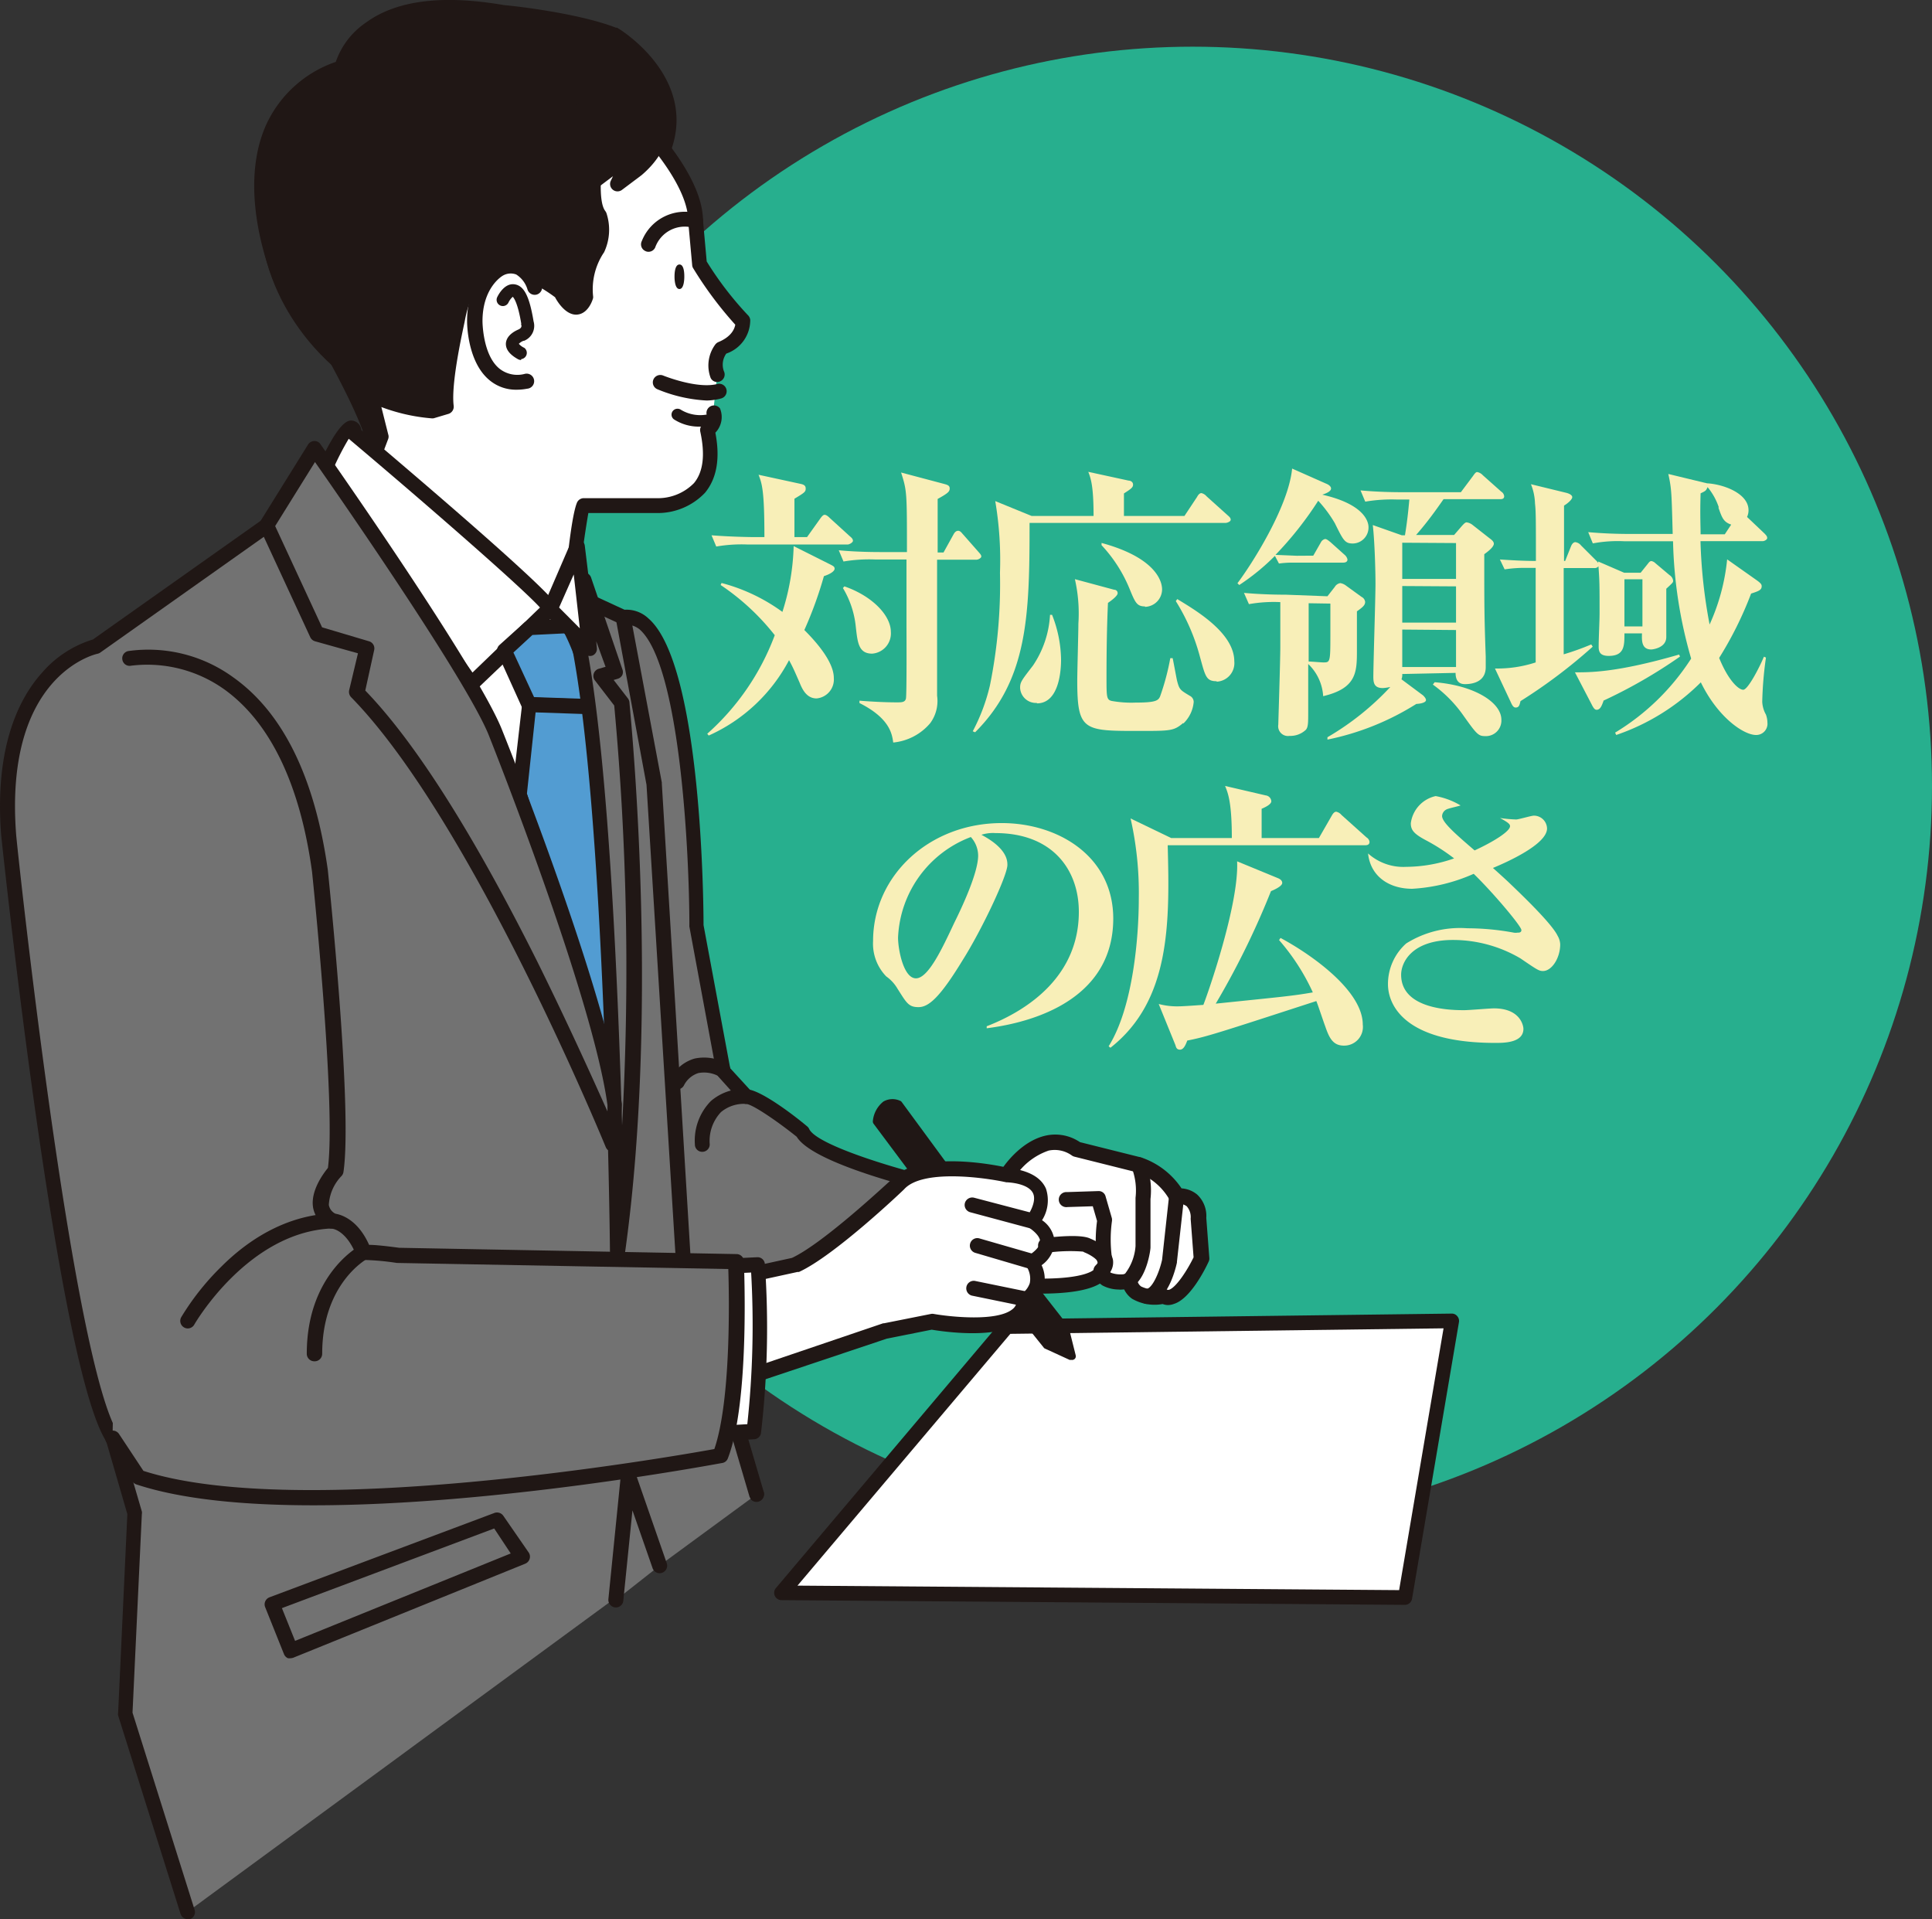 <svg xmlns="http://www.w3.org/2000/svg" viewBox="0 0 171.74 170.59"><rect x="0" y="0" width="171.74" height="170.59" fill="#333333" stroke="none"/><defs><style>.cls-1{fill:#27af8e;}.cls-2{fill:#fff;}.cls-3{fill:#201715;}.cls-4{fill:#727272;}.cls-5{fill:#529cd2;}.cls-6{fill:#f8efb8;}</style></defs><g id="レイヤー_2" data-name="レイヤー 2"><g id="レイヤー_1-2" data-name="レイヤー 1"><circle class="cls-1" cx="106.02" cy="69.87" r="65.72"/><polygon class="cls-2" points="89.47 117.91 69.47 141.58 124.89 142 129.06 117.41 89.47 117.91"/><path class="cls-3" d="M124.89,142.65h0l-55.42-.42a.65.65,0,0,1-.5-1.07l20-23.67a.67.67,0,0,1,.49-.23l39.59-.5h0a.62.62,0,0,1,.49.23.64.64,0,0,1,.15.53l-4.17,24.59A.65.65,0,0,1,124.89,142.65Zm-54-1.71,53.48.4,3.95-23.27-38.51.49Z"/><path class="cls-3" d="M79.89,98.16l13.22,18-2.26.83L77.93,99.67S78.17,97.53,79.89,98.16Z"/><path class="cls-3" d="M90.85,117.32a.34.34,0,0,1-.28-.14L77.65,99.88a.35.35,0,0,1-.06-.24,2.51,2.51,0,0,1,.94-1.73A1.62,1.62,0,0,1,80,97.84a.31.31,0,0,1,.16.12l13.22,18a.35.35,0,0,1,.06.31.32.32,0,0,1-.22.22L91,117.3A.25.25,0,0,1,90.85,117.32ZM78.3,99.58l12.67,17,1.59-.59L79.67,98.46a.92.92,0,0,0-.77,0A1.74,1.74,0,0,0,78.3,99.58Z"/><polygon class="cls-3" points="93.04 119.52 89.69 115.35 90.6 112.9 94.58 118 95.21 120.52 93.04 119.52"/><path class="cls-3" d="M95.21,120.87a.23.23,0,0,1-.14,0l-2.18-1a.23.23,0,0,1-.12-.1l-3.35-4.17a.34.34,0,0,1,0-.34l.91-2.45a.35.35,0,0,1,.27-.23.35.35,0,0,1,.33.13l4,5.11a.27.27,0,0,1,.06.12l.63,2.52a.33.33,0,0,1-.11.35A.35.35,0,0,1,95.21,120.87Zm-1.95-1.63,1.44.66-.44-1.74-3.55-4.55-.62,1.68Z"/><path class="cls-4" d="M67.25,132.83a37.32,37.32,0,0,1-4.17-14.17"/><path class="cls-3" d="M67.25,133.5a.65.65,0,0,1-.57-.33,37.46,37.46,0,0,1-4.26-14.44.66.66,0,0,1,1.32-.14,37.09,37.09,0,0,0,4.08,13.9.66.66,0,0,1-.23.91A.63.63,0,0,1,67.25,133.5Z"/><path class="cls-4" d="M16.69,169.92l-5.56-17.64L12,134.5l-2-6.67C5.76,121.53.76,74.12.76,74.12-.35,59.31,8.54,57.45,8.54,57.45L23.73,46.71,57.25,61.16,63.08,97l13.34,15.83-13.34,5.83,4.17,14.17"/><path class="cls-3" d="M16.69,170.59a.68.68,0,0,1-.64-.47L10.5,152.48a.47.47,0,0,1,0-.23l.82-17.67-1.88-6.47C5.12,121.42.3,76.13.1,74.19-.5,66.28,1.75,62,3.74,59.79a9.72,9.72,0,0,1,4.52-2.95L23.34,46.17A.66.66,0,0,1,24,46.1L57.51,60.55a.68.68,0,0,1,.4.5l5.8,35.66L76.93,112.4a.67.67,0,0,1,.13.58.61.61,0,0,1-.38.46L63.89,119l4,13.6a.67.67,0,0,1-.45.83.66.66,0,0,1-.83-.45l-4.17-14.17a.68.68,0,0,1,.37-.8l12.52-5.47L62.57,97.42a.63.63,0,0,1-.15-.32L56.65,61.63,23.8,47.47,8.92,58a.71.71,0,0,1-.25.11c-.33.07-8.29,2-7.24,16,0,.46,5,47.3,9.14,53.39a.61.61,0,0,1,.09.18l1.95,6.67a.55.55,0,0,1,0,.22l-.83,17.66,5.52,17.53a.66.66,0,0,1-.43.83A.51.51,0,0,1,16.69,170.59Z"/><path class="cls-3" d="M56.6,11.76l-.35,1.75,1.22,11.7L44.72,39.36l-11.35.7c-.17-2.8-5.06-11-5.06-11L25,24.86S18.61,10.19,30.4,6c0,0,1.22-7.16,14.32-4.89,0,0,6.29.61,9.78,2,0,0,7.34,4.28,4.19,10.91"/><path class="cls-3" d="M33.37,40.72a.66.66,0,0,1-.66-.62c-.13-2.15-3.6-8.4-4.95-10.67l-3.29-4.16a.38.38,0,0,1-.09-.15c-.14-.32-3.38-7.91-.77-13.92a10.57,10.57,0,0,1,6.24-5.7A6.94,6.94,0,0,1,32.54,2C35.28,0,39.42-.48,44.84.46c.21,0,6.37.63,9.91,2l.09,0c.07,0,7.82,4.66,4.45,11.77a.67.67,0,0,1-.88.31.66.66,0,0,1-.31-.88c2.76-5.82-3.28-9.67-3.89-10-3.37-1.33-9.49-1.94-9.55-1.94C32.39-.36,31.1,5.85,31.05,6.11a.64.64,0,0,1-.43.51,9.37,9.37,0,0,0-5.79,5.1c-2.26,5.18.41,12,.73,12.8l3.26,4.12.05.07c.48.8,4.38,7.42,5.06,10.65l10.48-.65L56.78,25,55.59,13.58a1.27,1.27,0,0,1,0-.2L56,11.63a.66.66,0,1,1,1.3.26l-.33,1.65,1.21,11.6a.64.64,0,0,1-.17.51L45.21,39.8a.63.63,0,0,1-.45.22l-11.35.69Z"/><path class="cls-2" d="M63.76,33.24A2.52,2.52,0,0,1,64.11,31C66.2,30.1,66,28.53,66,28.53a31.31,31.31,0,0,1-3.84-5.07l-.35-3.84c0-4-5.42-9.25-5.42-9.25s-.35,2.27-3.14,1.57c0,0-1.22,5.59,0,7.16a4,4,0,0,1-.17,3s-1.1,1.22-1,4.19c0,0-.7,2.44-2.27-.35a16.21,16.21,0,0,0-3-1.75s-.18-1.13-3.32-.52c0,0-2.1.57-2.88,4.63h0s-1.31,5.5-1,7.86l-1.31.39s-4.1-.31-5.5-1.7l1,4-3,7.83,19.77,9s.6-8.91,1.3-10.65h6.46s6.12.26,4.55-6.73a1.39,1.39,0,0,0,.52-1.66"/><path class="cls-3" d="M50.58,56.26a.63.63,0,0,1-.27-.06l-19.77-9a.67.67,0,0,1-.35-.84l2.89-7.63-1-3.79a.66.66,0,0,1,1.11-.63c1,1,3.8,1.4,5,1.5l.69-.21A40,40,0,0,1,40,28.16l.08-.81a.61.61,0,0,1,.24-.45c1-3.31,3-3.87,3-3.9,1.7-.33,2.88-.25,3.57.24a1.51,1.51,0,0,1,.4.4,18.85,18.85,0,0,1,2.88,1.73.72.72,0,0,1,.18.21c.53.93.81,1,.82,1a2.57,2.57,0,0,0,.22-.43,7.22,7.22,0,0,1,1.14-4.44,3.41,3.41,0,0,0,.15-2.32c-1.24-1.81-.27-6.64-.06-7.6a.65.65,0,0,1,.3-.42.62.62,0,0,1,.51-.08,2.2,2.2,0,0,0,1.74-.13,1.51,1.51,0,0,0,.59-.91.67.67,0,0,1,.44-.52.65.65,0,0,1,.67.15c.23.22,5.59,5.46,5.62,9.7l.33,3.66A29.65,29.65,0,0,0,66.47,28a.69.69,0,0,1,.22.43,3.14,3.14,0,0,1-2.13,3A1.7,1.7,0,0,0,64.35,33a.66.66,0,0,1-.3.88.64.64,0,0,1-.88-.29,3.14,3.14,0,0,1,.4-2.95.7.7,0,0,1,.28-.23c1.19-.49,1.45-1.2,1.51-1.55a33.29,33.29,0,0,1-3.73-5,.59.59,0,0,1-.1-.29l-.35-3.84v-.06c0-2.87-3.13-6.56-4.54-8.08a2.53,2.53,0,0,1-.73.73,3.07,3.07,0,0,1-2.11.43c-.41,2.19-.64,5.16,0,6a1,1,0,0,1,.1.17,4.7,4.7,0,0,1-.2,3.5l-.1.15a5.89,5.89,0,0,0-.88,3.74.63.63,0,0,1,0,.19c-.06.22-.43,1.35-1.38,1.46s-1.72-1-2-1.54a14.18,14.18,0,0,0-2.67-1.57.64.64,0,0,1-.42-.43c-.07-.07-.55-.46-2.52-.08-.19.07-1.76.77-2.4,4.11h0v0c0,.14-1.28,5.44-1,7.63a.67.67,0,0,1-.47.71l-1.31.39a1,1,0,0,1-.24,0,16.43,16.43,0,0,1-4.41-1l.61,2.43a.61.61,0,0,1,0,.4l-2.74,7.24L50,54.61c.18-2.43.68-8.41,1.28-9.91a.66.66,0,0,1,.61-.42h6.46a4.49,4.49,0,0,0,3.34-1.34c.83-1,1-2.54.56-4.57a.66.66,0,0,1,.27-.69.71.71,0,0,0,.29-.85A.67.67,0,0,1,64,36.3a2,2,0,0,1-.41,2.16c.44,2.28.13,4.07-.92,5.34a5.8,5.8,0,0,1-4.37,1.8h-6a89.26,89.26,0,0,0-1.13,10,.65.65,0,0,1-.66.61Zm-4.41-32Zm0,0h0Zm0,0Z"/><path class="cls-2" d="M47.55,25.54s-.83-2.74-3.15-1.64c0,0-2.2,1.09-2.2,4.65,0,0,0,6.17,4.52,5.35"/><path class="cls-3" d="M45.92,34.64a3.66,3.66,0,0,1-2.4-.84c-2-1.64-2-5.1-2-5.25,0-3.92,2.45-5.2,2.56-5.25a2.68,2.68,0,0,1,2.32-.12,3.69,3.69,0,0,1,1.77,2.17.68.68,0,0,1-.45.83.67.67,0,0,1-.83-.45,2.38,2.38,0,0,0-1-1.33,1.38,1.38,0,0,0-1.19.1s-1.81,1-1.81,4.05c0,0,0,3,1.51,4.22a2.56,2.56,0,0,0,2.22.47.67.67,0,1,1,.24,1.31A4.94,4.94,0,0,1,45.92,34.64Z"/><path class="cls-3" d="M58.56,9.27S60,12.16,56.6,15l-1.7,1.31,1.35-2.84L51.1,17.39l-1.84-4.45,3.15-4.06Z"/><path class="cls-3" d="M51.1,18.06a.57.57,0,0,1-.18,0,.63.63,0,0,1-.43-.38l-1.84-4.46a.66.66,0,0,1,.09-.65l3.14-4.06a.67.67,0,0,1,.57-.26l6.16.39a.66.66,0,0,1,.54.37c.81,1.61.49,4.35-2.12,6.56L55.3,16.87a.66.66,0,0,1-1-.81l.19-.4-3,2.26A.67.67,0,0,1,51.1,18.06ZM50,13l1.36,3.31L55.85,13a.66.66,0,0,1,1,.81l-.1.21a4.16,4.16,0,0,0,1.34-4.09l-5.38-.35Z"/><path class="cls-3" d="M30.14,33s-7.07-5.24-7.07-14.41L27.52,16l3.41,8.12Z"/><path class="cls-2" d="M44.67,26.64s1.37-2.88,2.19,2.05a.87.87,0,0,1-.55,1.1s-1.78.68,0,1.64"/><path class="cls-3" d="M46.31,32a.59.59,0,0,1-.26-.07q-1.12-.62-1.08-1.41c.05-.75.88-1.13,1.11-1.23s.31-.25.26-.4,0-.07,0-.1c-.31-1.87-.66-2.31-.76-2.41a1.6,1.6,0,0,0-.38.51.55.55,0,1,1-1-.48c.1-.21.65-1.26,1.53-1.14s1.34,1.13,1.7,3.29a1.43,1.43,0,0,1-.84,1.73l-.05,0a1.17,1.17,0,0,0-.42.27,1.45,1.45,0,0,0,.49.36.56.56,0,0,1-.27,1Z"/><path class="cls-2" d="M58.69,34s3.15,1.31,5.24.79"/><path class="cls-3" d="M62.82,35.6a13.11,13.11,0,0,1-4.38-1,.66.66,0,0,1-.36-.86.67.67,0,0,1,.87-.36s3,1.22,4.82.75a.66.66,0,0,1,.32,1.29A5.26,5.26,0,0,1,62.82,35.6Z"/><path class="cls-2" d="M60.22,36.85a3.89,3.89,0,0,0,3,.44"/><path class="cls-3" d="M62.23,37.92a4.09,4.09,0,0,1-2.33-.65.52.52,0,0,1-.1-.73.54.54,0,0,1,.74-.11,3.33,3.33,0,0,0,2.59.35.52.52,0,0,1,.62.41.53.53,0,0,1-.41.62A5.63,5.63,0,0,1,62.23,37.92Z"/><path class="cls-3" d="M57.65,22.38a.59.59,0,0,1-.29-.07.65.65,0,0,1-.31-.88,4.12,4.12,0,0,1,5-2.44.66.66,0,0,1,.41.84.65.65,0,0,1-.83.42A2.79,2.79,0,0,0,58.24,22,.65.65,0,0,1,57.65,22.38Z"/><path class="cls-3" d="M60.14,24.6c0,.51.11.92.26.92s.26-.41.26-.92-.12-.92-.26-.92S60.14,24.09,60.14,24.6Z"/><path class="cls-3" d="M60.4,25.69c-.42,0-.44-.91-.44-1.09s0-1.09.44-1.09.43.91.43,1.09S60.81,25.69,60.4,25.69Zm.05-.33Zm-.05-1.42a1.9,1.9,0,0,0-.09.66,1.94,1.94,0,0,0,.09.66,2.32,2.32,0,0,0,.08-.66A2.27,2.27,0,0,0,60.4,23.94Z"/><path class="cls-4" d="M60.4,90.05,58.17,63.57s-1.11-6.67-2.78-8.71L51.32,53l-.74,2.62,4.26,43.52"/><path class="cls-3" d="M54.84,99.79a.67.67,0,0,1-.66-.6L49.92,55.67a.69.69,0,0,1,0-.25l.75-2.62a.63.63,0,0,1,.36-.42.66.66,0,0,1,.55,0l4.07,1.88a.84.84,0,0,1,.24.18c1.75,2.15,2.87,8.74,2.91,9a.09.09,0,0,1,0,0L61.05,90a.66.66,0,1,1-1.31.12L57.52,63.65c-.3-1.79-1.32-6.59-2.55-8.26L51.75,53.9l-.5,1.76,4.25,43.4a.66.66,0,0,1-.6.72Z"/><path class="cls-4" d="M64.28,95.24l0-.14L61.88,82.27s0-28.33-6.49-27.41l2.78,14.82L59.9,98l1.24,20.37,13.52-.19,9.44-4.44.74-8S72.43,103,71.32,100.61c0,0-3.89-3.15-5-3.15Z"/><path class="cls-3" d="M61.14,119.05a.66.66,0,0,1-.67-.62l-3-48.67L54.74,55a.72.72,0,0,1,.11-.51.73.73,0,0,1,.45-.27,2.83,2.83,0,0,1,2.34.75c4.77,4.13,4.9,25.67,4.9,27.26l2.37,12.72,1.75,1.91c1.36.32,4,2.34,5.08,3.25a.65.65,0,0,1,.19.24c.67,1.45,8,3.69,13.06,4.81a.67.67,0,0,1,.52.71l-.74,8a.7.7,0,0,1-.38.54l-9.45,4.44a.68.68,0,0,1-.28.07l-13.51.18ZM56.21,55.6l2.62,13.95s0,.06,0,.09l2.92,48.07,12.74-.17,9-4.23.65-7c-2.94-.68-11.9-2.93-13.32-5.27-1.75-1.4-3.94-2.89-4.48-2.91a.74.74,0,0,1-.49-.22l-2-2.22a.73.73,0,0,1-.16-.33l-2.41-13a.49.49,0,0,1,0-.12c0-6.25-.8-23.16-4.44-26.31A2,2,0,0,0,56.21,55.6Z"/><path class="cls-2" d="M89.55,104.36s2.78-4.45,6.12-2.22l5.55,1.38a6.12,6.12,0,0,1,3.34,2.78s1.94-.28,1.94,2l.28,3.61s-2,4.17-3.34,3.33c0,0-2.77.56-3-1.39,0,0-2.22.56-2.5-.83,0,0-.28,1.94-9.45,1.11Z"/><path class="cls-3" d="M103.83,116a1.36,1.36,0,0,1-.48-.09,4,4,0,0,1-2.72-.47,2.15,2.15,0,0,1-.71-.85,3.18,3.18,0,0,1-1.92-.33,2.11,2.11,0,0,1-.22-.17c-1.08.66-3.6,1.21-9.4.69a.66.66,0,0,1-.45-.25.64.64,0,0,1-.15-.49l1.11-9.73A.73.73,0,0,1,89,104c.06-.1,1.63-2.57,4-3.07a3.92,3.92,0,0,1,3,.59l5.44,1.36a7,7,0,0,1,3.59,2.75,2.4,2.4,0,0,1,1.39.55,2.6,2.6,0,0,1,.81,2.07l.27,3.56a.63.63,0,0,1-.06.33c-.25.55-1.6,3.31-3.09,3.76A1.47,1.47,0,0,1,103.83,116Zm-.39-1.44a.73.73,0,0,1,.35.09s0,0,.11,0c.65-.19,1.66-1.78,2.2-2.89l-.26-3.43a1.45,1.45,0,0,0-.35-1.11,1.27,1.27,0,0,0-.84-.23.66.66,0,0,1-.71-.39,5.4,5.4,0,0,0-2.93-2.41l-5.51-1.38a.72.72,0,0,1-.2-.09,2.62,2.62,0,0,0-2.08-.45,5.82,5.82,0,0,0-3,2.35l-1,8.88c6.81.55,8-.57,8.08-.71a.67.67,0,0,1,.61-.46.65.65,0,0,1,.67.54.4.4,0,0,0,.17.26,2.56,2.56,0,0,0,1.52.06.63.63,0,0,1,.53.09.67.67,0,0,1,.29.46.85.85,0,0,0,.35.61,3,3,0,0,0,1.91.22Z"/><path class="cls-2" d="M89.55,104.36s-7.5-1.67-9.72.83c0,0-6.11,5.84-9.17,7.22l-8.89,2,1.12,8.06,1.94.55,13.89-4.72,4.17-.84s8.06,1.44,8.16-1.8a2.32,2.32,0,0,0,.73-3.47s3-1.67,0-3.61C91.78,108.53,94.56,104.91,89.55,104.36Z"/><path class="cls-3" d="M64.83,123.64a.57.57,0,0,1-.18,0l-2-.55a.67.67,0,0,1-.47-.55l-1.12-8.06a.67.67,0,0,1,.52-.74l8.82-1.93c2.86-1.34,8.54-6.71,8.9-7,2.4-2.65,9.36-1.24,10.31-1,1.8.21,2.93.83,3.37,1.85a3.3,3.3,0,0,1-.35,2.8,2.52,2.52,0,0,1,1.12,2,2.75,2.75,0,0,1-1.16,2,2.89,2.89,0,0,1-1,3.64,2.26,2.26,0,0,1-.83,1.38c-2,1.61-6.93.88-7.94.71l-4,.8L65.05,123.6A.57.57,0,0,1,64.83,123.64Zm-1.34-1.75,1.32.38,13.7-4.65.08,0,4.17-.83a.65.65,0,0,1,.24,0c1.48.26,5.63.7,7-.42a.94.94,0,0,0,.38-.75.66.66,0,0,1,.36-.57,1.86,1.86,0,0,0,.8-1,2,2,0,0,0-.34-1.55.73.73,0,0,1-.07-.52.71.71,0,0,1,.33-.41c.25-.14,1-.67,1-1.21,0-.37-.36-.81-1-1.25a.65.65,0,0,1-.3-.45.66.66,0,0,1,.13-.52c.25-.33.85-1.36.55-2.05s-1.42-.95-2.32-1h-.07c-2-.44-7.47-1.18-9.08.62a.08.08,0,0,1,0,0c-.25.25-6.23,5.93-9.35,7.35l-.13,0-8.29,1.81Z"/><path class="cls-2" d="M67,127.23a81.32,81.32,0,0,0,.34-14.82l-17.22.84L54,128Z"/><path class="cls-3" d="M54,128.64a.66.66,0,0,1-.65-.5l-3.89-14.72a.68.68,0,0,1,.11-.57.67.67,0,0,1,.5-.27l17.23-.83a.65.65,0,0,1,.69.6,81,81,0,0,1-.34,15,.65.65,0,0,1-.62.58l-13,.75Zm-3-14.77,3.54,13.4,11.89-.68a82.08,82.08,0,0,0,.34-13.48Zm16,13.36h0Z"/><path class="cls-4" d="M11.49,58.52s13.89-2.78,17,18.89c0,0,2.22,21.11,1.39,26.67,0,0-2.78,3.06-.28,4.45,0,0,1.67,0,2.78,2.77a23.77,23.77,0,0,1,3.05.28l30,.56s.55,12.25-1.39,17.25c0,0-36.67,6.92-51.67,1.91L10,127.83"/><path class="cls-3" d="M27.86,133.8c-6,0-11.65-.5-15.75-1.86a.65.65,0,0,1-.34-.27L9.46,128.2a.67.67,0,0,1,1.12-.74l2.17,3.28c14,4.5,46.88-1.24,50.75-1.94,1.49-4.34,1.32-13.53,1.24-16l-29.37-.54h-.08a22.89,22.89,0,0,0-3-.27.66.66,0,0,1-.62-.42c-.91-2.26-2.13-2.36-2.18-2.36a.61.61,0,0,1-.3-.08,2.5,2.5,0,0,1-1.36-1.8c-.24-1.47.9-3,1.32-3.52.74-5.68-1.39-26.1-1.41-26.31C26.67,69.68,24,64.23,20,61.32a11.8,11.8,0,0,0-8.34-2.15.65.65,0,0,1-.78-.52.66.66,0,0,1,.52-.78,12.83,12.83,0,0,1,9.34,2.34c4.41,3.13,7.24,8.89,8.4,17.11.09.89,2.22,21.28,1.39,26.86a.68.68,0,0,1-.17.35,4,4,0,0,0-1.13,2.57,1.09,1.09,0,0,0,.58.78c.54.09,2,.53,3,2.77.5,0,1.41.09,2.67.26l30,.56a.66.66,0,0,1,.65.64c0,.5.54,12.45-1.43,17.52a.64.64,0,0,1-.5.41C63,130.25,44,133.8,27.86,133.8Z"/><path class="cls-3" d="M97.89,113.64a.72.72,0,0,1-.5-.22.67.67,0,0,1,0-.94c.12-.12.2-.22.19-.28,0-.25-.67-.68-1.18-.88l-.13-.07a14.8,14.8,0,0,0-3.25.11.66.66,0,0,1-.74-.58.67.67,0,0,1,.58-.74c1.49-.18,3.37-.3,4.07.06.37.15,1.77.79,2,1.86a1.57,1.57,0,0,1-.6,1.5A.66.66,0,0,1,97.89,113.64Z"/><path class="cls-3" d="M98.18,112.57a.67.67,0,0,1-.66-.53,13.13,13.13,0,0,1,0-3.51l-.38-1.31-2.25.07a.67.67,0,1,1-.05-1.33l2.78-.09a.63.63,0,0,1,.66.48l.56,1.94a.88.88,0,0,1,0,.28,11.9,11.9,0,0,0,0,3.2.67.67,0,0,1-.52.79Z"/><path class="cls-3" d="M99.78,114.61h-.2a.65.65,0,0,1-.58-.74.67.67,0,0,1,.74-.58.36.36,0,0,0,.28-.09,4.57,4.57,0,0,0,.92-2.44v-4.29a5.66,5.66,0,0,0-.33-2.66.66.66,0,0,1,.34-.88.65.65,0,0,1,.88.33,6.94,6.94,0,0,1,.44,3.32v4.3c0,.25-.31,2.48-1.42,3.36A1.71,1.71,0,0,1,99.78,114.61Zm1.82-3.82h0Z"/><path class="cls-3" d="M101.88,115.9a.67.67,0,0,1,0-1.33c.51,0,1.15-1.38,1.42-2.59l.63-5.75a.67.67,0,1,1,1.33.15l-.64,5.78s0,0,0,.07c-.13.59-.84,3.55-2.65,3.67Z"/><path class="cls-3" d="M91.78,109.19a.55.55,0,0,1-.18,0l-5.36-1.44a.67.67,0,0,1-.47-.81.68.68,0,0,1,.82-.48L92,107.88a.67.67,0,0,1-.17,1.31Z"/><path class="cls-3" d="M91.78,112.8a.62.62,0,0,1-.19,0l-4.9-1.44a.67.67,0,0,1-.45-.83.66.66,0,0,1,.83-.45L92,111.5a.66.66,0,0,1-.18,1.3Z"/><path class="cls-3" d="M91.05,116.09h-.14l-4.53-.93a.67.67,0,0,1,.26-1.31l4.54.93a.67.67,0,0,1-.13,1.32Z"/><path class="cls-4" d="M16.69,117.41s4.89-8.61,12.86-8.88"/><path class="cls-3" d="M16.69,118.08a.66.66,0,0,1-.33-.09.67.67,0,0,1-.25-.91,22.8,22.8,0,0,1,3.55-4.48c3-3,6.44-4.62,9.87-4.74a.66.66,0,0,1,.69.64.67.67,0,0,1-.65.69c-7.5.26-12.26,8.47-12.3,8.55A.67.67,0,0,1,16.69,118.08Z"/><path class="cls-4" d="M32.33,111.3s-4.39,2.36-4.39,9"/><path class="cls-3" d="M27.94,121a.67.67,0,0,1-.67-.67c0-7,4.55-9.51,4.74-9.61a.66.66,0,0,1,.63,1.17c-.18.1-4,2.3-4,8.44A.67.67,0,0,1,27.94,121Z"/><path class="cls-2" d="M41.32,56.71l-2.59,5.75,8.52,11.48L53,70.23,50.58,55.6S51.14,50.6,41.32,56.71Z"/><path class="cls-3" d="M47.25,74.6a.65.65,0,0,1-.53-.27L38.2,62.85a.67.67,0,0,1-.08-.67l2.6-5.74a.64.64,0,0,1,.25-.29c4.59-2.85,7.61-3.75,9.22-2.73a2.38,2.38,0,0,1,1.05,2.15l2.4,14.56a.66.66,0,0,1-.29.66l-5.75,3.7A.66.66,0,0,1,47.25,74.6ZM39.49,62.37l7.92,10.68,4.85-3.14-2.33-14.2a1.09,1.09,0,0,1,0-.18,1.12,1.12,0,0,0-.44-1c-.51-.31-2.27-.68-7.64,2.64Z"/><path class="cls-2" d="M31.5,38.56S48.36,52.82,48.91,54.12l-7,6.67L28.73,42.08S31.32,36.34,31.5,38.56Z"/><path class="cls-3" d="M41.88,61.45h-.07a.67.67,0,0,1-.48-.28L28.19,42.46a.66.66,0,0,1-.07-.65C30.2,37.2,31,37.33,31.39,37.4a.93.93,0,0,1,.73.82C36.31,41.77,49,52.55,49.52,53.86a.66.66,0,0,1-.15.74l-7,6.67A.69.69,0,0,1,41.88,61.45ZM29.48,42,42,59.78,48,54c-1.77-1.95-11.06-10-17-15A24.44,24.44,0,0,0,29.48,42Z"/><path class="cls-5" d="M47.06,62.64l-2.22-4.82,2.22-2,3.52-.19s2.22,4.26,2,7.23Z"/><path class="cls-3" d="M52.62,63.49h0L47,63.3a.68.68,0,0,1-.58-.38L44.24,58.1a.66.66,0,0,1,.15-.76l2.22-2a.71.71,0,0,1,.42-.17l3.52-.19a.68.68,0,0,1,.62.36c.09.18,2.3,4.46,2.11,7.57A.67.67,0,0,1,52.62,63.49ZM47.49,62l4.47.15a17.89,17.89,0,0,0-1.78-5.85l-2.85.14L45.64,58Z"/><path class="cls-5" d="M46.13,70.6l.93-8,5.56.19s3.7,24.26,2.22,36.29Z"/><path class="cls-3" d="M54.84,99.79a.65.65,0,0,1-.63-.47L45.5,70.8a.82.82,0,0,1,0-.27l.92-8a.67.67,0,0,1,.68-.58l5.56.19a.65.65,0,0,1,.63.56c.15,1,3.7,24.48,2.23,36.48a.65.65,0,0,1-.6.57Zm-8-29.25,7.65,25.07C55,84.27,52.52,66.76,52,63.47l-4.39-.15Z"/><polygon class="cls-2" points="51.32 48.56 52.43 57.64 48.91 54.12 48.91 54.12 51.32 48.56"/><path class="cls-3" d="M52.43,58.3a.7.7,0,0,1-.47-.19l-3.51-3.52a.64.64,0,0,1-.14-.73l2.4-5.56a.67.67,0,0,1,1.27.18l1.11,9.08a.67.67,0,0,1-.37.67A.59.59,0,0,1,52.43,58.3ZM49.7,54l1.84,1.85L51,51.06Z"/><path class="cls-4" d="M51.88,51.53l2.77,8.15-1.29.37,1.85,2.41s2.78,26.11-.37,48.7c0,0-.37-39.44-3.52-54.45l1.11.93Z"/><path class="cls-3" d="M54.84,111.82h0a.65.65,0,0,1-.62-.65c0-.4-.41-39.55-3.51-54.32a.67.67,0,0,1,.31-.7.66.66,0,0,1,.65,0l-.41-4.54a.66.66,0,0,1,1.28-.28l2.78,8.15a.67.67,0,0,1,0,.52.66.66,0,0,1-.4.33l-.37.11,1.26,1.63a.69.69,0,0,1,.14.34c0,.26,2.75,26.45-.38,48.86A.65.65,0,0,1,54.84,111.82ZM52.3,58.29c1.84,10.42,2.64,29.57,3,41.74a254.23,254.23,0,0,0-.7-37.32l-1.74-2.26a.66.66,0,0,1,.35-1l.62-.18L53,57l.06.61a.65.65,0,0,1-.35.64A.63.63,0,0,1,52.3,58.29Z"/><path class="cls-4" d="M66.32,97.46s-3.89-.37-3.89,4.26"/><path class="cls-3" d="M62.43,102.38a.65.65,0,0,1-.66-.66,5,5,0,0,1,1.43-3.86,4.5,4.5,0,0,1,3.19-1.07.67.67,0,0,1-.13,1.33,3.17,3.17,0,0,0-2.17.73,3.72,3.72,0,0,0-1,2.87A.66.66,0,0,1,62.43,102.38Z"/><path class="cls-4" d="M64.26,95.1a2.87,2.87,0,0,0-4.05,1.06"/><path class="cls-3" d="M60.21,96.83a.66.66,0,0,1-.33-.09.67.67,0,0,1-.25-.91,3.45,3.45,0,0,1,2.12-1.74,4.1,4.1,0,0,1,2.85.44.66.66,0,0,1,.23.91.67.67,0,0,1-.91.24,2.74,2.74,0,0,0-1.84-.3,2.18,2.18,0,0,0-1.29,1.11A.66.66,0,0,1,60.21,96.83Z"/><polygon class="cls-4" points="44.19 135.05 24.19 142.56 25.86 146.72 46.41 138.39 44.19 135.05"/><path class="cls-3" d="M25.86,147.39a.86.86,0,0,1-.27,0,.67.67,0,0,1-.35-.37l-1.67-4.17a.67.67,0,0,1,.38-.87l20-7.5a.68.68,0,0,1,.79.25L47,138a.65.65,0,0,1,.08.56.67.67,0,0,1-.39.43l-20.55,8.33A.74.74,0,0,1,25.86,147.39Zm-.8-4.45,1.17,2.91,19.17-7.77-1.47-2.22Z"/><polyline class="cls-4" points="58.64 139.16 55.86 131.16 54.75 142.22"/><path class="cls-3" d="M54.75,142.88h-.07a.68.68,0,0,1-.6-.73l1.11-11.05a.69.69,0,0,1,.59-.6.68.68,0,0,1,.71.45l2.78,8a.67.67,0,0,1-.42.85.66.66,0,0,1-.84-.41l-1.79-5.14-.81,8A.66.66,0,0,1,54.75,142.88Z"/><path class="cls-4" d="M23.73,46.71,28,39.86s14.07,20,16.11,25.37c0,0,9.26,23.15,10.55,33l-.18,3.52S42.62,72.64,31.69,61.53l.93-3.89-4.45-1.3Z"/><path class="cls-3" d="M54.47,102.38a.67.67,0,0,1-.62-.41c-.12-.29-11.93-29.08-22.64-40a.69.69,0,0,1-.17-.63l.78-3.27L28,57a.68.68,0,0,1-.42-.36L23.12,47a.67.67,0,0,1,0-.63l4.26-6.85a.68.68,0,0,1,.55-.32.62.62,0,0,1,.56.29c.58.82,14.15,20.13,16.19,25.52.38.93,9.3,23.33,10.6,33.11v.12l-.19,3.52a.67.67,0,0,1-.55.63Zm-22-41C36.94,66,42.1,74.16,47.77,85.49,50.5,91,52.7,95.89,54,98.79l0-.56c-1.3-9.66-10.41-32.52-10.5-32.75C41.72,60.85,30.69,44.9,28,41.07l-3.54,5.69,4.17,9L32.8,57a.66.66,0,0,1,.46.79Z"/><path class="cls-6" d="M73.24,51.21A34.81,34.81,0,0,1,71.5,56c1,1,2.62,2.8,2.62,4.26a1.69,1.69,0,0,1-1.53,1.82c-.86,0-1.25-.75-1.51-1.4-.44-1-.55-1.28-.94-2A15,15,0,0,1,63,65.38l-.13-.16a22,22,0,0,0,6-8.76A20.89,20.89,0,0,0,64.06,52l.08-.18a16.09,16.09,0,0,1,5.41,2.57,20.86,20.86,0,0,0,1-5.85l3.27,1.64c.24.13.37.18.37.37S73.89,51,73.24,51.21Zm2.1-2.81H66.48a13.11,13.11,0,0,0-2.81.18l-.42-1c1.59.13,3.41.16,3.7.16h1c0-4.14-.21-4.74-.52-5.54l3.69.8c.29.06.5.13.5.42s-.08.36-1,.91c0,1.51,0,1.72,0,3.41h1.12l1.17-1.64c.13-.18.26-.34.39-.34s.28.1.47.29l1.79,1.63c.16.13.26.24.26.39S75.5,48.4,75.34,48.4Zm11.44,1.35H83.3q0,6,0,12.09a3.31,3.31,0,0,1-.62,2.45A4.92,4.92,0,0,1,79.4,66c-.1-.76-.31-2.16-3-3.51l0-.21c.59.05,2,.15,3.32.15.42,0,.73,0,.81-.33s.05-5.78.05-6.37v-6H77.79a13.74,13.74,0,0,0-2.81.18l-.42-1c1.59.16,3.41.16,3.7.16h2.36c0-5.33,0-5.44-.52-7.07l3.77,1c.29.08.55.13.55.41s-.13.42-1.07.94c0,.75,0,4.08,0,4.76h.52l.88-1.59c.08-.15.21-.34.42-.34s.33.21.44.32L87,49.08c.18.2.23.28.23.39S87,49.75,86.78,49.75ZM77.53,58.1c-1.22,0-1.3-1-1.46-2.42a8.25,8.25,0,0,0-1.14-3.41l.13-.15c2.42.83,4.13,2.55,4.13,4.05A1.8,1.8,0,0,1,77.53,58.1Z"/><path class="cls-6" d="M108.94,46.48H91.52c0,8.19-.13,13.91-4.84,18.61L86.47,65A16.87,16.87,0,0,0,88,60.91a45.3,45.3,0,0,0,.89-10,31.4,31.4,0,0,0-.42-6.37l3.23,1.32h5.51c0-2.65-.24-3.33-.47-3.92l3.59.78c.15,0,.39.1.39.36s-.21.39-.81.78c0,.26,0,1.69,0,2h5.38l1.12-1.69c.07-.13.2-.34.39-.34a.87.87,0,0,1,.46.29l1.88,1.69c.15.13.26.23.26.39S109.09,46.48,108.94,46.48Zm-16.77,16a1.41,1.41,0,0,1-1.49-1.33c0-.52.11-.65,1.15-2a8.92,8.92,0,0,0,1.51-4.5l.18,0a11.11,11.11,0,0,1,.8,4C94.32,59.53,94.17,62.52,92.17,62.52Zm13,1.79c-.83.7-1.12.7-3.92.7-4.92,0-5.49,0-5.49-4.47,0-.8.1-4.34.1-5.07a13.74,13.74,0,0,0-.31-3.95l3.49.94c.15,0,.31.1.31.31s-.44.57-.86.86c-.1,2.15-.13,4.44-.13,6.6,0,1.72,0,2,.44,2.11a9.86,9.86,0,0,0,2.16.15c1.77,0,2-.18,2.16-.54a21.52,21.52,0,0,0,.91-3.41h.21c.07.31.33,1.74.39,2,.21.81.28.83,1.14,1.35a.61.61,0,0,1,.34.55A3,3,0,0,1,105.19,64.31Zm-3.4-10.37c-.71,0-.86-.34-1.36-1.56a12.7,12.7,0,0,0-2.49-3.88v-.2c4.68,1.27,5.38,3.3,5.38,4.13A1.56,1.56,0,0,1,101.79,53.94Zm6.37,6.65c-.94,0-1-.46-1.49-2.23a18,18,0,0,0-2.13-4.89l.13-.18c1.64,1,5.07,3,5.07,5.54A1.65,1.65,0,0,1,108.16,60.59Z"/><path class="cls-6" d="M116.74,49.39l.67-1.17a.55.55,0,0,1,.39-.31c.13,0,.31.15.47.28l1.25,1.12a.75.75,0,0,1,.26.42c0,.23-.21.28-.39.28h-4.53a8.56,8.56,0,0,0-1.17.08l-.36-.68A19.64,19.64,0,0,1,110.16,52l-.16-.16c1.22-1.61,4.53-6.76,4.86-10.19l3,1.33c.26.1.46.26.46.44s-.2.36-.78.55c3.75.85,4.11,2.41,4.11,2.88a1.42,1.42,0,0,1-1.38,1.46c-.72,0-.85-.26-1.61-1.8a11.36,11.36,0,0,0-1.48-2,30.79,30.79,0,0,1-3.8,4.81l1.9.08ZM118,53l.65-.83a.7.7,0,0,1,.49-.34,1.12,1.12,0,0,1,.52.23l1.38,1a.56.56,0,0,1,.31.44c0,.29-.21.47-.73.84v3.43c0,1.95,0,3.4-3,4.11a4.31,4.31,0,0,0-1.33-2.86c0,.59,0,3.53,0,4.21,0,1,0,1.4-.21,1.64a2,2,0,0,1-1.45.54.87.87,0,0,1-1-1c0-.07.18-5.79.18-6.89,0-1.87,0-3.12,0-4a12.54,12.54,0,0,0-2.79.18l-.44-1c1.2.11,2.52.16,3.72.16Zm-1.67.62V58.8c.24,0,1.07.08,1.33.08.57,0,.6-.05.6-2.37,0-.18,0-2.36,0-2.86Zm8.32,6.29a1.08,1.08,0,0,1-.07.47l1.92,1.43c.08.08.26.26.26.42s-.29.31-.86.34a23.64,23.64,0,0,1-7.9,3.17l0-.21a24.28,24.28,0,0,0,5.59-4.47,3.86,3.86,0,0,1-.67.1c-.78,0-.84-.49-.84-1,0-1.17.19-7,.19-8.27s-.08-3.85-.24-5.22l2.58.91h.28c.18-1.1.29-2.06.39-3.18h-1.12a14.07,14.07,0,0,0-2.8.19l-.42-1c1.17.11,2.5.16,3.69.16h5.23l1.07-1.43c.15-.21.25-.36.38-.36a.88.88,0,0,1,.5.28l1.64,1.46a.54.54,0,0,1,.26.41c0,.26-.24.26-.39.26h-5c-.6.86-1.4,2-2.44,3.18h3.38l.7-.81c.15-.16.28-.31.41-.31a1.07,1.07,0,0,1,.53.23l1.53,1.2c.18.13.36.28.36.47s-.23.49-.85.93c0,4.58,0,5.49.13,9.1,0,.26,0,.73,0,.94,0,1.17-.94,1.51-1.85,1.51-.54,0-.83-.32-.83-1Zm0-11.67v3.22h4.78V48.27Zm0,3.85v3.25h4.78V52.12Zm0,3.87v3.33h4.78V56Zm2.88,4.68c3.59.29,5.93,1.82,5.93,3.33A1.38,1.38,0,0,1,132,65.43c-.6,0-.76-.21-1.93-1.85a11.44,11.44,0,0,0-2.7-2.73Z"/><path class="cls-6" d="M148.12,52.33v4.29c0,1-1.28,1.11-1.33,1.11-.88,0-.85-.8-.83-1.43H144.4c0,1.1,0,2-1.4,2-.81,0-.89-.41-.89-.83,0-.83.08-2.21.08-3,0-2.39,0-2.84-.1-4.14a.41.41,0,0,1-.39.16H139c0,1.2,0,6.58,0,7.67a23,23,0,0,0,2.45-.88l.13.2a46.88,46.88,0,0,1-6.42,4.84c-.08.34-.13.57-.42.57-.13,0-.26-.05-.44-.47l-1.41-3a11,11,0,0,0,3.62-.54V50.48h-.76a11.24,11.24,0,0,0-2,.13l-.42-.88c1.07.07,2.11.13,3.2.13,0-3.75,0-4.4-.08-5.1a5,5,0,0,0-.36-1.72l3.12.76c.21.05.55.18.55.39s-.42.57-.73.75v4.92h.1l.52-1.3c.05-.13.18-.37.39-.37a.77.77,0,0,1,.5.29l1.32,1.32a1.5,1.5,0,0,1,.21.24v-.13l2.31,1h1.46l.65-.81c.1-.13.18-.23.31-.23a.67.67,0,0,1,.34.18l1.27,1.07a.67.67,0,0,1,.32.52C148.72,51.78,148.66,51.83,148.12,52.33Zm-5.59,10c-.13.34-.26.76-.6.76-.15,0-.26-.11-.44-.47L140,59.76c1.25,0,3.64.05,9.26-1.58l.08.18A44.74,44.74,0,0,1,142.53,62.28Zm13.57,3c-1.09,0-3.38-1.54-4.91-4.68a19.57,19.57,0,0,1-7.52,4.68l-.1-.21a20.85,20.85,0,0,0,6.76-6.58,40.5,40.5,0,0,1-1.61-10.43H144.4a12.05,12.05,0,0,0-2.81.19l-.41-1c1.22.11,2.47.16,3.69.16h3.82c-.1-3.72-.1-4-.39-5.33l3.23.78a1.15,1.15,0,0,1,.2.05v0c1.43.07,3.7.88,3.7,2.39a1.4,1.4,0,0,1-.13.6l1.56,1.48c.12.13.23.23.23.39s-.26.28-.39.28h-5.54a46,46,0,0,0,.81,7.41,18.31,18.31,0,0,0,1.56-5.79l2.65,1.87c.39.28.42.39.42.52,0,.34-.29.44-.94.65a32.42,32.42,0,0,1-2.84,5.72c.81,2,1.72,2.83,2.14,2.83s1.45-2,1.84-2.94l.18.08a32,32,0,0,0-.33,3.93,2.55,2.55,0,0,0,.33,1.14,2.21,2.21,0,0,1,.13.7A1,1,0,0,1,156.1,65.33ZM146,51.49H144.4v4.19H146Zm6.79-6.39a5.51,5.51,0,0,0-1-1.8c-.13.32-.18.34-.62.55-.06,2,0,2.81,0,3.64h2.15l.57-.86C153.22,46.4,153.08,46.06,152.75,45.1Z"/><path class="cls-6" d="M87.71,91.4l0-.18c3.82-1.48,8.19-4.55,8.19-10.17,0-3.77-2.37-7-7.41-7a3.36,3.36,0,0,0-1.25.15c2.31,1.22,2.31,2.34,2.31,2.68,0,.94-2.26,5.75-4,8.5-2,3.28-3,4.14-3.9,4.14s-1.07-.39-1.87-1.64a3.49,3.49,0,0,0-1-1.09,4.18,4.18,0,0,1-1.17-3.15c0-5.75,4.94-10.48,11.44-10.48,5,0,9.91,2.94,9.91,8.5C98.94,89.82,89.79,91.12,87.71,91.4Zm-1.41-17a10,10,0,0,0-6.47,8.94c0,1.07.49,3.62,1.59,3.62s2.34-2.66,3.4-4.92c.63-1.27,2.13-4.42,2.13-6A2.49,2.49,0,0,0,86.3,74.4Z"/><path class="cls-6" d="M121.35,75.13H103.8c.18,6.89.26,13.8-5.09,18L98.55,93c2.18-3.48,2.68-9.75,2.68-13.13a30,30,0,0,0-.73-7.12l3.61,1.74h5.39c0-3.17-.34-4-.6-4.63l3.61.84a.56.56,0,0,1,.5.52c0,.31-.68.59-.86.67v2.6h5.09l1.15-2c.1-.18.23-.34.39-.34a.85.85,0,0,1,.47.29l2.23,2a.54.54,0,0,1,.26.39C121.74,75.1,121.51,75.13,121.35,75.13Zm-1.9,17.81c-1,0-1.32-.76-1.66-1.75-.13-.33-.65-1.92-.78-2.21-8.5,2.76-9.75,3.18-11.47,3.51-.13.34-.31.81-.65.81s-.36-.29-.41-.42L103,89.24a6.29,6.29,0,0,0,1.71.21c.52,0,1.77-.1,2.26-.13.45-1.14,3.18-9,3-12.76l3.64,1.5c.19.08.37.21.37.42s-.37.47-1,.73a72,72,0,0,1-4.91,10c6.08-.63,6.79-.68,8.63-1a19.13,19.13,0,0,0-3-4.65l.13-.19c2.81,1.51,7.31,4.71,7.31,7.7A1.66,1.66,0,0,1,119.45,92.94Z"/><path class="cls-6" d="M137.16,86.31c-.36,0-.52-.11-2-1.12a11.83,11.83,0,0,0-6-1.64c-3.67,0-4.61,2-4.61,3.09,0,3.15,4.63,3.15,5.62,3.15.42,0,2.26-.16,2.63-.16,2.36,0,2.62,1.56,2.62,1.82,0,1.25-1.74,1.25-2.49,1.25-8.12,0-9.55-3.4-9.55-5.22A4.83,4.83,0,0,1,125,83.86a9,9,0,0,1,5.43-1.35,23,23,0,0,1,4.14.39.91.91,0,0,0,.31,0c.15,0,.36,0,.36-.23,0-.34-2.49-3.3-4.24-5A15.57,15.57,0,0,1,125.54,79c-2.11,0-3.72-1.14-3.93-3.14A4.69,4.69,0,0,0,125,77.05a13.1,13.1,0,0,0,4.26-.75,17.61,17.61,0,0,0-2.52-1.62c-1.07-.57-1.33-.91-1.33-1.5a2.84,2.84,0,0,1,2.21-2.42,6.64,6.64,0,0,1,2.21.83c-.18.08-1.09.26-1.25.36a.69.69,0,0,0-.39.58c0,.57,1.23,1.63,2.89,3.06,1.64-.75,3.15-1.69,3.15-2.15,0-.16-.08-.29-.89-.73l0,0a12.46,12.46,0,0,0,1.43.13c.23,0,1.35-.34,1.58-.34a1.17,1.17,0,0,1,1.17,1.14c0,1.41-3.58,3-4.81,3.51.24.21,1.3,1.17,1.51,1.38,1.33,1.27,3.77,3.64,4.24,4.65a1.63,1.63,0,0,1,.23.76C138.69,85.16,137.94,86.31,137.16,86.31Z"/></g></g></svg>